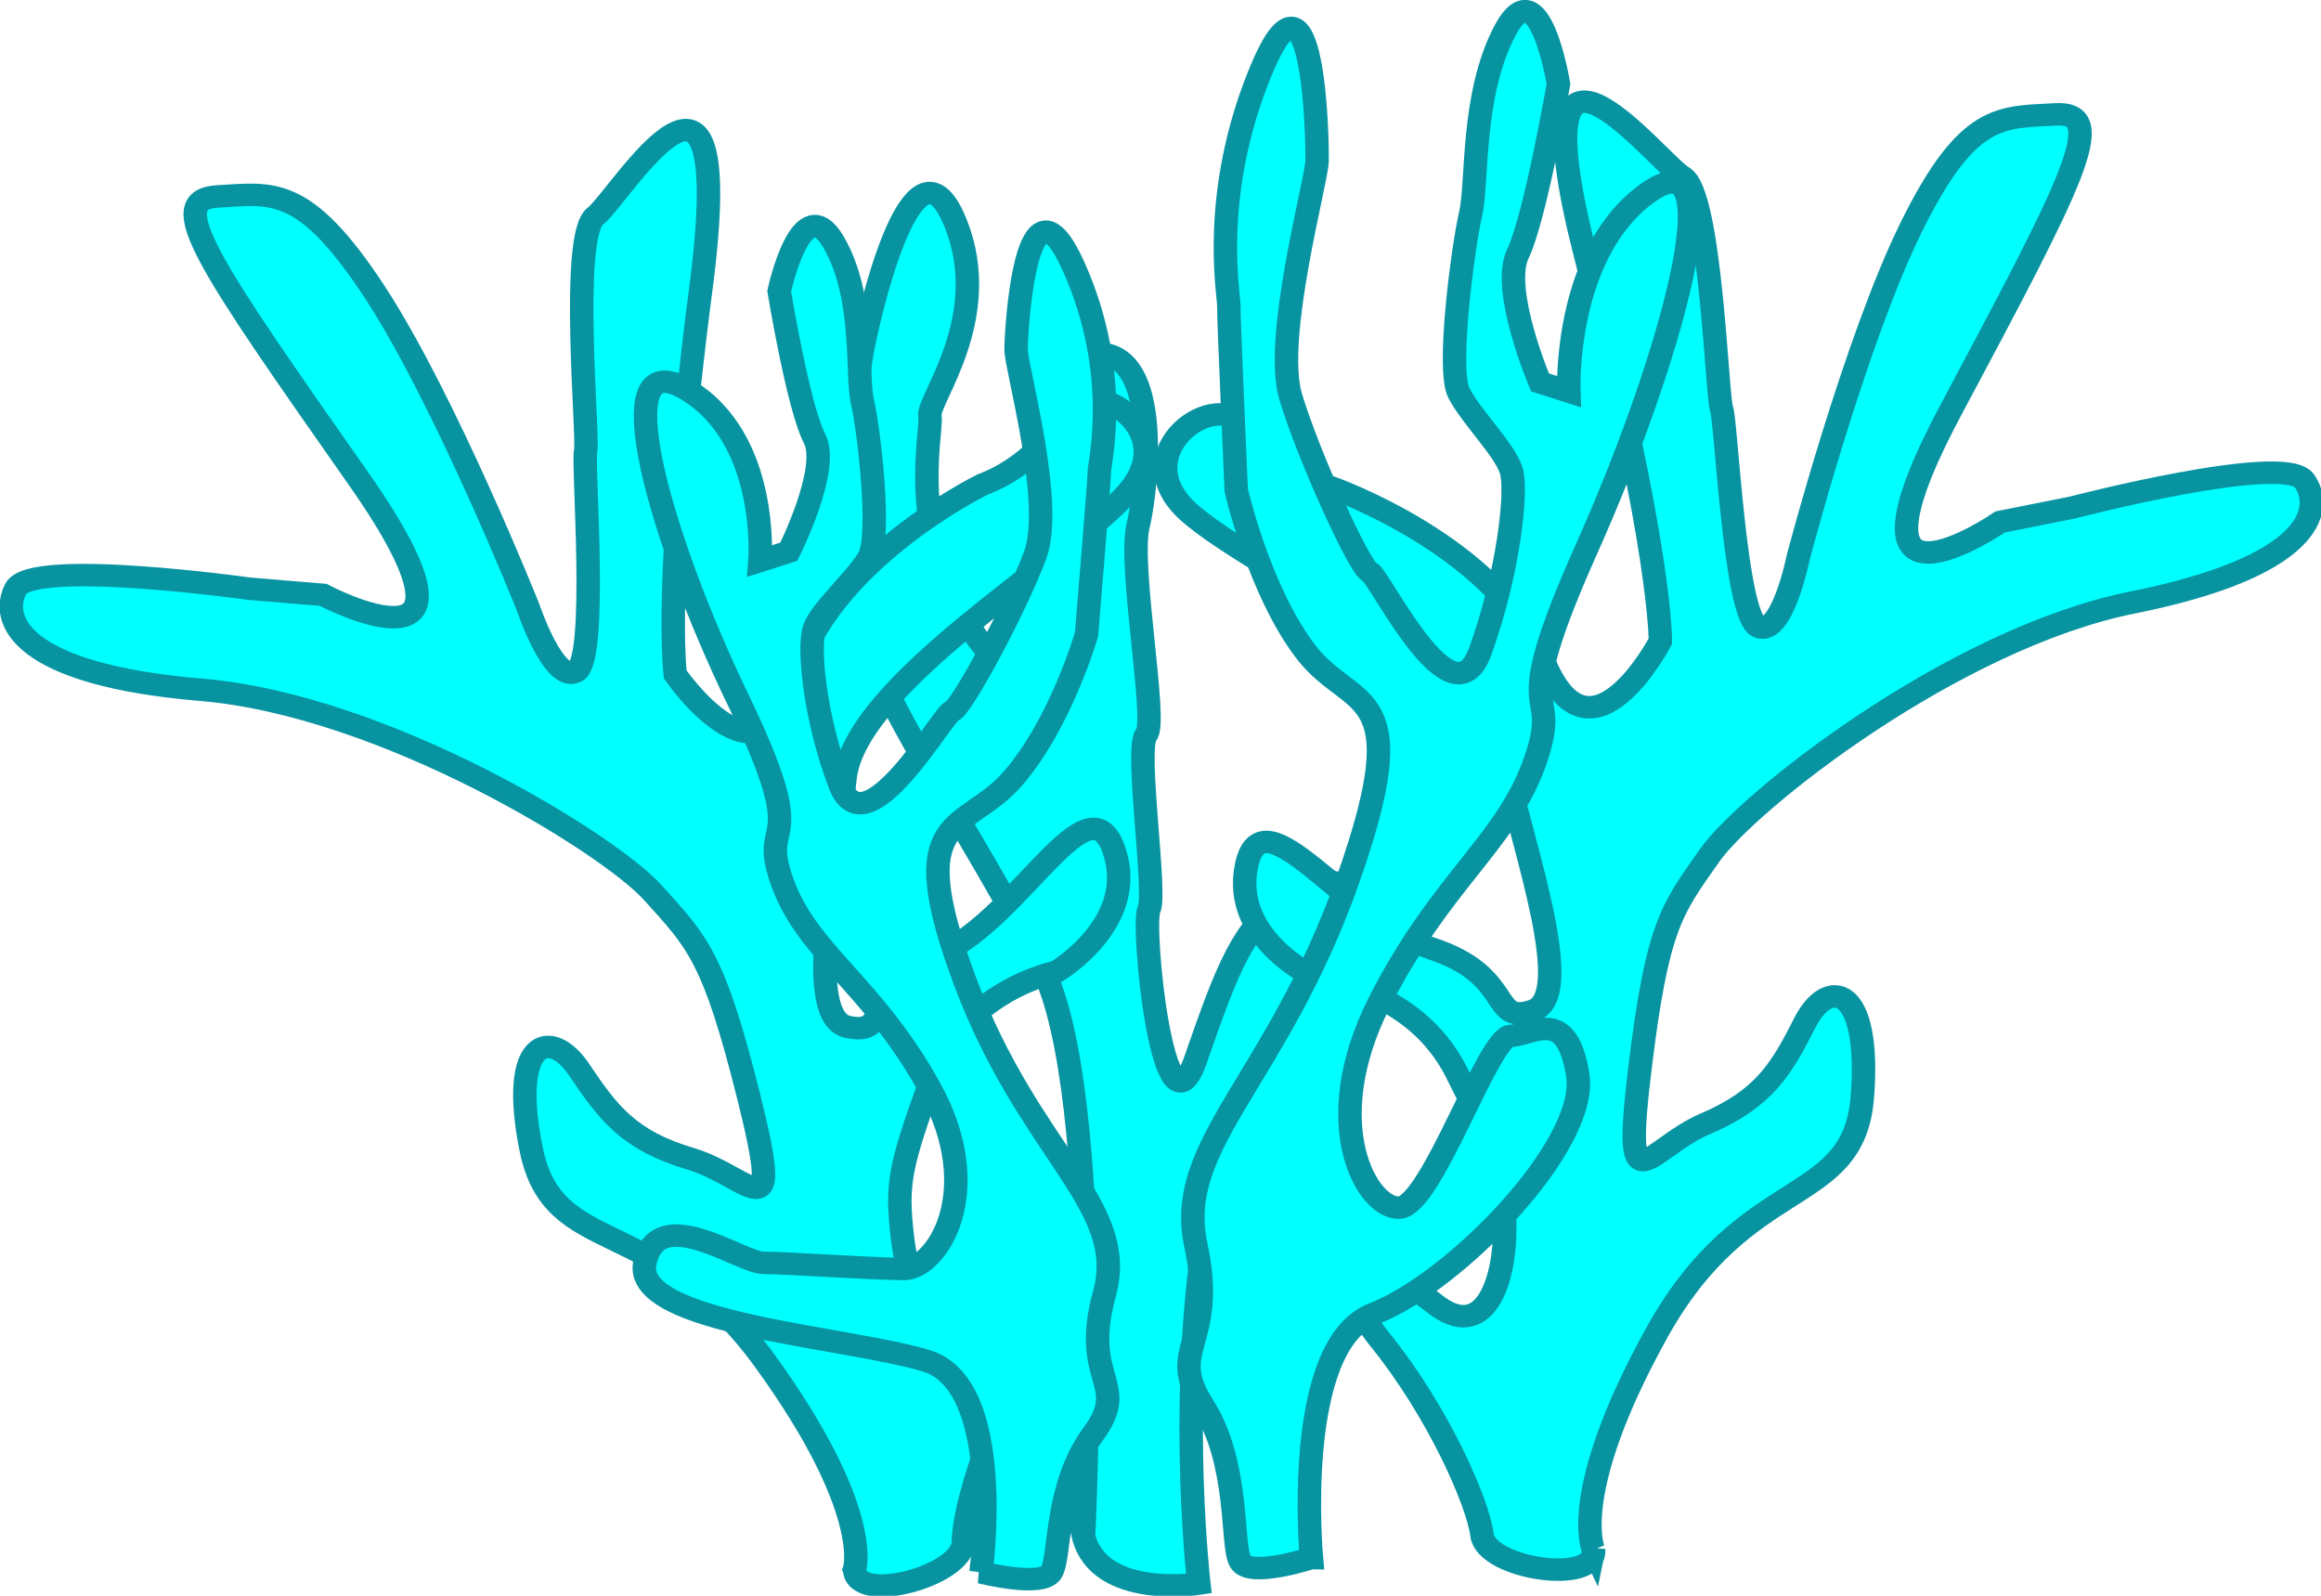 <?xml version="1.0" encoding="UTF-8" standalone="no"?>
<svg
   xmlns:dc="http://purl.org/dc/elements/1.1/"
   xmlns:cc="http://creativecommons.org/ns#"
   xmlns:rdf="http://www.w3.org/1999/02/22-rdf-syntax-ns#"
   xmlns:svg="http://www.w3.org/2000/svg"
   xmlns="http://www.w3.org/2000/svg"
   xmlns:sodipodi="http://sodipodi.sourceforge.net/DTD/sodipodi-0.dtd"
   xmlns:inkscape="http://www.inkscape.org/namespaces/inkscape"
   id="Calque_1"
   enable-background="new 0 0 307 229"
   xml:space="preserve"
   viewBox="0 0 160 110"
   version="1.1"
   y="0px"
   x="0px"
   inkscape:version="0.92.2 (5c3e80d, 2017-08-06)"
   sodipodi:docname="16.svg"
   width="160"
   height="110"><defs
     id="defs19" /><sodipodi:namedview
     pagecolor="#ffffff"
     bordercolor="#666666"
     borderopacity="1"
     objecttolerance="10"
     gridtolerance="10"
     guidetolerance="10"
     inkscape:pageopacity="0"
     inkscape:pageshadow="2"
     inkscape:window-width="1680"
     inkscape:window-height="987"
     id="namedview17"
     showgrid="true"
     fit-margin-top="0"
     fit-margin-left="0"
     fit-margin-right="0"
     fit-margin-bottom="0"
     inkscape:zoom="1.4574428"
     inkscape:cx="20.794246"
     inkscape:cy="160.28727"
     inkscape:window-x="-8"
     inkscape:window-y="-8"
     inkscape:window-maximized="1"
     inkscape:current-layer="Calque_1"><inkscape:grid
       type="xygrid"
       id="grid817" /></sodipodi:namedview><g
     id="g3"
     style="fill:#00ffff;stroke:#0893a1;stroke-width:3;stroke-miterlimit:4;stroke-dasharray:none"
     transform="matrix(0.539,0,0,0.516,-1.863,-4.534)"><path
       d="m 142.04,214.03 c 0,0 2.866,-59.186 -5.322,-75.972 -8.19,-16.79 -22.52,-38.49 -22.93,-45.86 -0.409,-7.37 -1.638,-28.25 0,-36.848 1.638,-8.598 6.961,-29.479 11.874,-16.787 4.913,12.692 -3.686,23.747 -3.275,25.794 0.409,2.047 -3.686,18.015 7.778,31.935 11.464,13.92 8.598,-9.417 8.598,-9.417 0,0 -5.987,-28.66 3.762,-30.707 9.75,-2.047 7.703,17.605 6.475,22.928 -1.229,5.323 2.535,26.203 1.063,27.841 -1.472,1.638 1.349,21.291 0.348,23.338 -1.001,2.047 1.865,32.345 5.96,20.062 4.094,-12.282 6.002,-17.605 11.598,-21.699 5.598,-4.095 13.785,-2.867 6.826,11.668 -6.961,14.535 -14.74,13.716 -17.605,35.825 -2.867,22.109 -0.41,44.218 -0.41,44.218 0,0 -12.7,2.09 -14.75,-6.33 z"
       id="path5"
       style="fill:#00ffff;stroke-width:3;stroke-miterlimit:4;stroke-dasharray:none"
       inkscape:connector-curvature="0" /><path
       d="m 112.75,218.42 c 0,0 2.457,-7.755 -11.464,-27.816 -13.92,-20.062 -27.021,-13.511 -29.888,-28.251 -2.866,-14.739 2.457,-16.377 6.142,-10.645 3.685,5.731 6.312,9.417 14.21,11.873 7.898,2.457 11.993,10.646 7.489,-8.188 C 94.735,136.56 92.688,134.675 86.957,128.043 81.225,121.41 52.564,102.986 29.228,100.939 5.887,98.899 3.431,91.53 5.477,87.435 c 2.047,-4.094 29.888,0 29.888,0 l 9.417,0.819 c 0,0 23.746,13.102 4.503,-15.558 C 30.043,44.036 24.311,35.438 31.271,35.029 c 6.961,-0.409 11.055,-1.638 20.063,12.692 9.007,14.33 19.652,42.171 19.652,42.171 0,0 3.275,10.235 6.142,8.598 2.865,-1.638 0.818,-27.841 1.228,-29.479 0.41,-1.638 -2.047,-28.692 1.229,-31.337 3.276,-2.645 18.424,-29.667 13.511,9.638 -4.913,39.305 -3.275,51.587 -3.275,51.587 0,0 11.055,16.787 15.149,0.819 4.094,-15.968 24.155,-26.203 24.155,-26.203 0,0 6.961,-2.457 9.827,-9.007 2.865,-6.551 16.377,1.228 8.598,10.235 -7.779,9.007 -34.802,25.384 -36.029,38.077 -1.229,12.692 -5.323,31.936 0.409,33.163 5.731,1.229 1.638,-4.913 11.873,-9.826 10.236,-4.913 18.834,-23.63 22.109,-13.861 3.275,9.768 -7.37,16.318 -7.37,16.318 0,0 -11.873,2.456 -15.968,14.33 -4.094,11.873 -4.503,13.92 -3.685,21.29 0.819,7.369 4.504,15.148 10.235,9.007 5.732,-6.141 13.512,-6.141 7.37,4.095 -6.142,10.236 -9.826,22.928 -9.826,27.432 0.01,4.51 -13.76,8.42 -13.91,3.67 z"
       id="path7"
       style="fill:#00ffff;stroke-width:3;stroke-miterlimit:4;stroke-dasharray:none"
       inkscape:connector-curvature="0" /><path
       d="m 207.26,215.85 c 0,0 -3.361,-7.407 8.074,-28.982 11.435,-21.575 25.223,-16.629 26.316,-31.604 1.092,-14.976 -4.389,-15.969 -7.365,-9.839 -2.977,6.129 -5.146,10.101 -12.697,13.479 -7.551,3.379 -10.641,11.996 -8.41,-7.239 2.232,-19.235 4.041,-21.35 8.943,-28.616 4.902,-7.268 31.168,-28.97 54.096,-33.778 22.928,-4.808 24.49,-12.418 21.971,-16.24 -2.519,-3.822 -29.676,3.555 -29.676,3.555 l -9.252,1.933 c 0,0 -22.02,15.833 -6.322,-14.912 15.698,-30.745 20.365,-39.964 13.406,-39.542 -6.959,0.422 -11.17,-0.312 -18.41,14.988 -7.238,15.3 -14.496,44.209 -14.496,44.209 0,0 -2.035,10.553 -5.076,9.268 -3.039,-1.285 -4.125,-27.546 -4.727,-29.124 -0.6,-1.577 -1.379,-28.732 -4.945,-30.969 -3.566,-2.237 -21.822,-27.265 -12.27,11.176 9.552,38.441 9.389,50.832 9.389,50.832 0,0 -8.98,17.982 -14.943,2.615 -5.965,-15.367 -27.103,-23.144 -27.103,-23.144 0,0 -7.203,-1.611 -10.828,-7.775 -3.625,-6.164 -16.114,3.167 -7.318,11.186 8.795,8.018 37.573,21.065 40.302,33.521 2.729,12.456 9.084,31.075 3.539,32.977 -5.547,1.901 -2.211,-4.683 -12.958,-8.344 -10.748,-3.661 -21.512,-21.223 -23.602,-11.134 -2.09,10.088 9.258,15.326 9.258,15.326 0,0 12.082,1.026 17.56,12.328 5.477,11.303 6.127,13.287 6.189,20.701 0.064,7.415 -2.67,15.577 -9.091,10.161 -6.422,-5.416 -14.146,-4.491 -6.83,4.941 7.314,9.433 12.483,21.597 13.019,26.068 0.536,4.471 14.67,6.7 14.26,1.96 z"
       id="path9"
       style="fill:#00ffff;stroke-width:3;stroke-miterlimit:4;stroke-dasharray:none"
       inkscape:connector-curvature="0" /><path
       d="m 128.92,218.84 c 0,0 3.275,-24.975 -6.96,-28.25 -10.235,-3.275 -37.667,-4.913 -36.029,-13.102 1.638,-8.189 12.282,0 15.148,0 2.866,0 13.921,0.818 18.015,0.818 4.095,0 10.646,-10.235 3.275,-24.155 -7.369,-13.921 -15.558,-18.016 -18.833,-27.432 -3.275,-9.417 4.094,-3.275 -5.732,-24.565 -9.843,-21.298 -17.213,-47.911 -6.568,-41.36 10.645,6.551 9.417,22.928 9.417,22.928 l 3.685,-1.228 c 0,0 5.342,-11.055 3.285,-15.149 -2.057,-4.094 -4.514,-19.652 -4.514,-19.652 0,0 2.866,-13.92 6.961,-6.551 4.094,7.37 2.865,17.605 3.685,21.29 0.818,3.685 2.456,18.015 0.818,20.881 -1.638,2.866 -6.122,6.96 -6.95,9.417 -0.828,2.457 -0.01,11.873 3.266,20.881 3.275,9.007 13.102,-9.417 14.33,-9.826 1.229,-0.41 8.188,-13.921 10.645,-20.881 2.457,-6.96 -2.456,-24.975 -2.456,-27.432 0,-2.457 1.229,-25.384 7.369,-11.055 6.142,14.33 3.275,26.203 3.275,27.432 0,1.228 -1.638,21.7 -1.638,21.7 0,0 -3.275,11.874 -9.416,19.243 -6.142,7.37 -14.33,4.095 -6.142,27.022 8.188,22.927 20.988,29.888 17.863,41.761 -3.124,11.874 3.427,11.874 -1.486,18.834 -4.913,6.96 -4.095,16.377 -5.322,18.424 -1.23,2.06 -9.01,0.01 -9.01,0.01 z"
       id="path11"
       style="fill:#00ffff;stroke-width:3;stroke-miterlimit:4;stroke-dasharray:none"
       inkscape:connector-curvature="0" /><path
       d="m 171.18,216.93 c 0,0 -2.504,-28.407 7.949,-32.632 10.452,-4.225 27.509,-22.591 26.116,-31.879 -1.391,-9.287 -5.695,-5.385 -8.592,-5.251 -2.898,0.134 -10.093,22.758 -14.231,22.949 -4.138,0.191 -10.43,-11.207 -2.531,-27.47 7.898,-16.265 16.31,-21.33 19.925,-32.251 3.615,-10.922 -4.033,-3.555 6.586,-28.361 10.621,-24.806 18.93,-55.584 7.957,-47.595 -10.973,7.989 -10.26,26.66 -10.26,26.66 l -3.684,-1.232 c 0,0 -5.045,-12.392 -2.832,-17.169 2.211,-4.778 5.197,-22.685 5.197,-22.685 0,0 -2.449,-15.785 -6.824,-7.166 -4.377,8.619 -3.467,20.267 -4.414,24.519 -0.945,4.252 -3.063,20.716 -1.5,23.917 1.563,3.201 5.963,7.673 6.721,10.443 0.76,2.771 -0.373,13.578 -3.975,24.031 -3.603,10.454 -12.94,-10.156 -14.169,-10.567 -1.229,-0.41 -7.828,-15.536 -10.086,-23.38 -2.258,-7.845 3.289,-28.675 3.369,-31.485 0.078,-2.809 -0.422,-28.971 -7.094,-12.296 -6.67,16.674 -4.156,30.118 -4.195,31.522 -0.041,1.405 0.953,24.738 0.953,24.738 0,0 2.928,13.425 8.898,21.565 5.97,8.14 14.354,4.012 5.336,30.614 -9.018,26.604 -22.181,35.162 -19.406,48.593 2.773,13.432 -3.846,13.739 0.895,21.468 4.742,7.729 3.609,18.537 4.785,20.82 1.15,2.29 9.08,-0.42 9.08,-0.42 z"
       id="path13"
       style="fill:#00ffff;stroke-width:3;stroke-miterlimit:4;stroke-dasharray:none"
       inkscape:connector-curvature="0" /></g></svg>